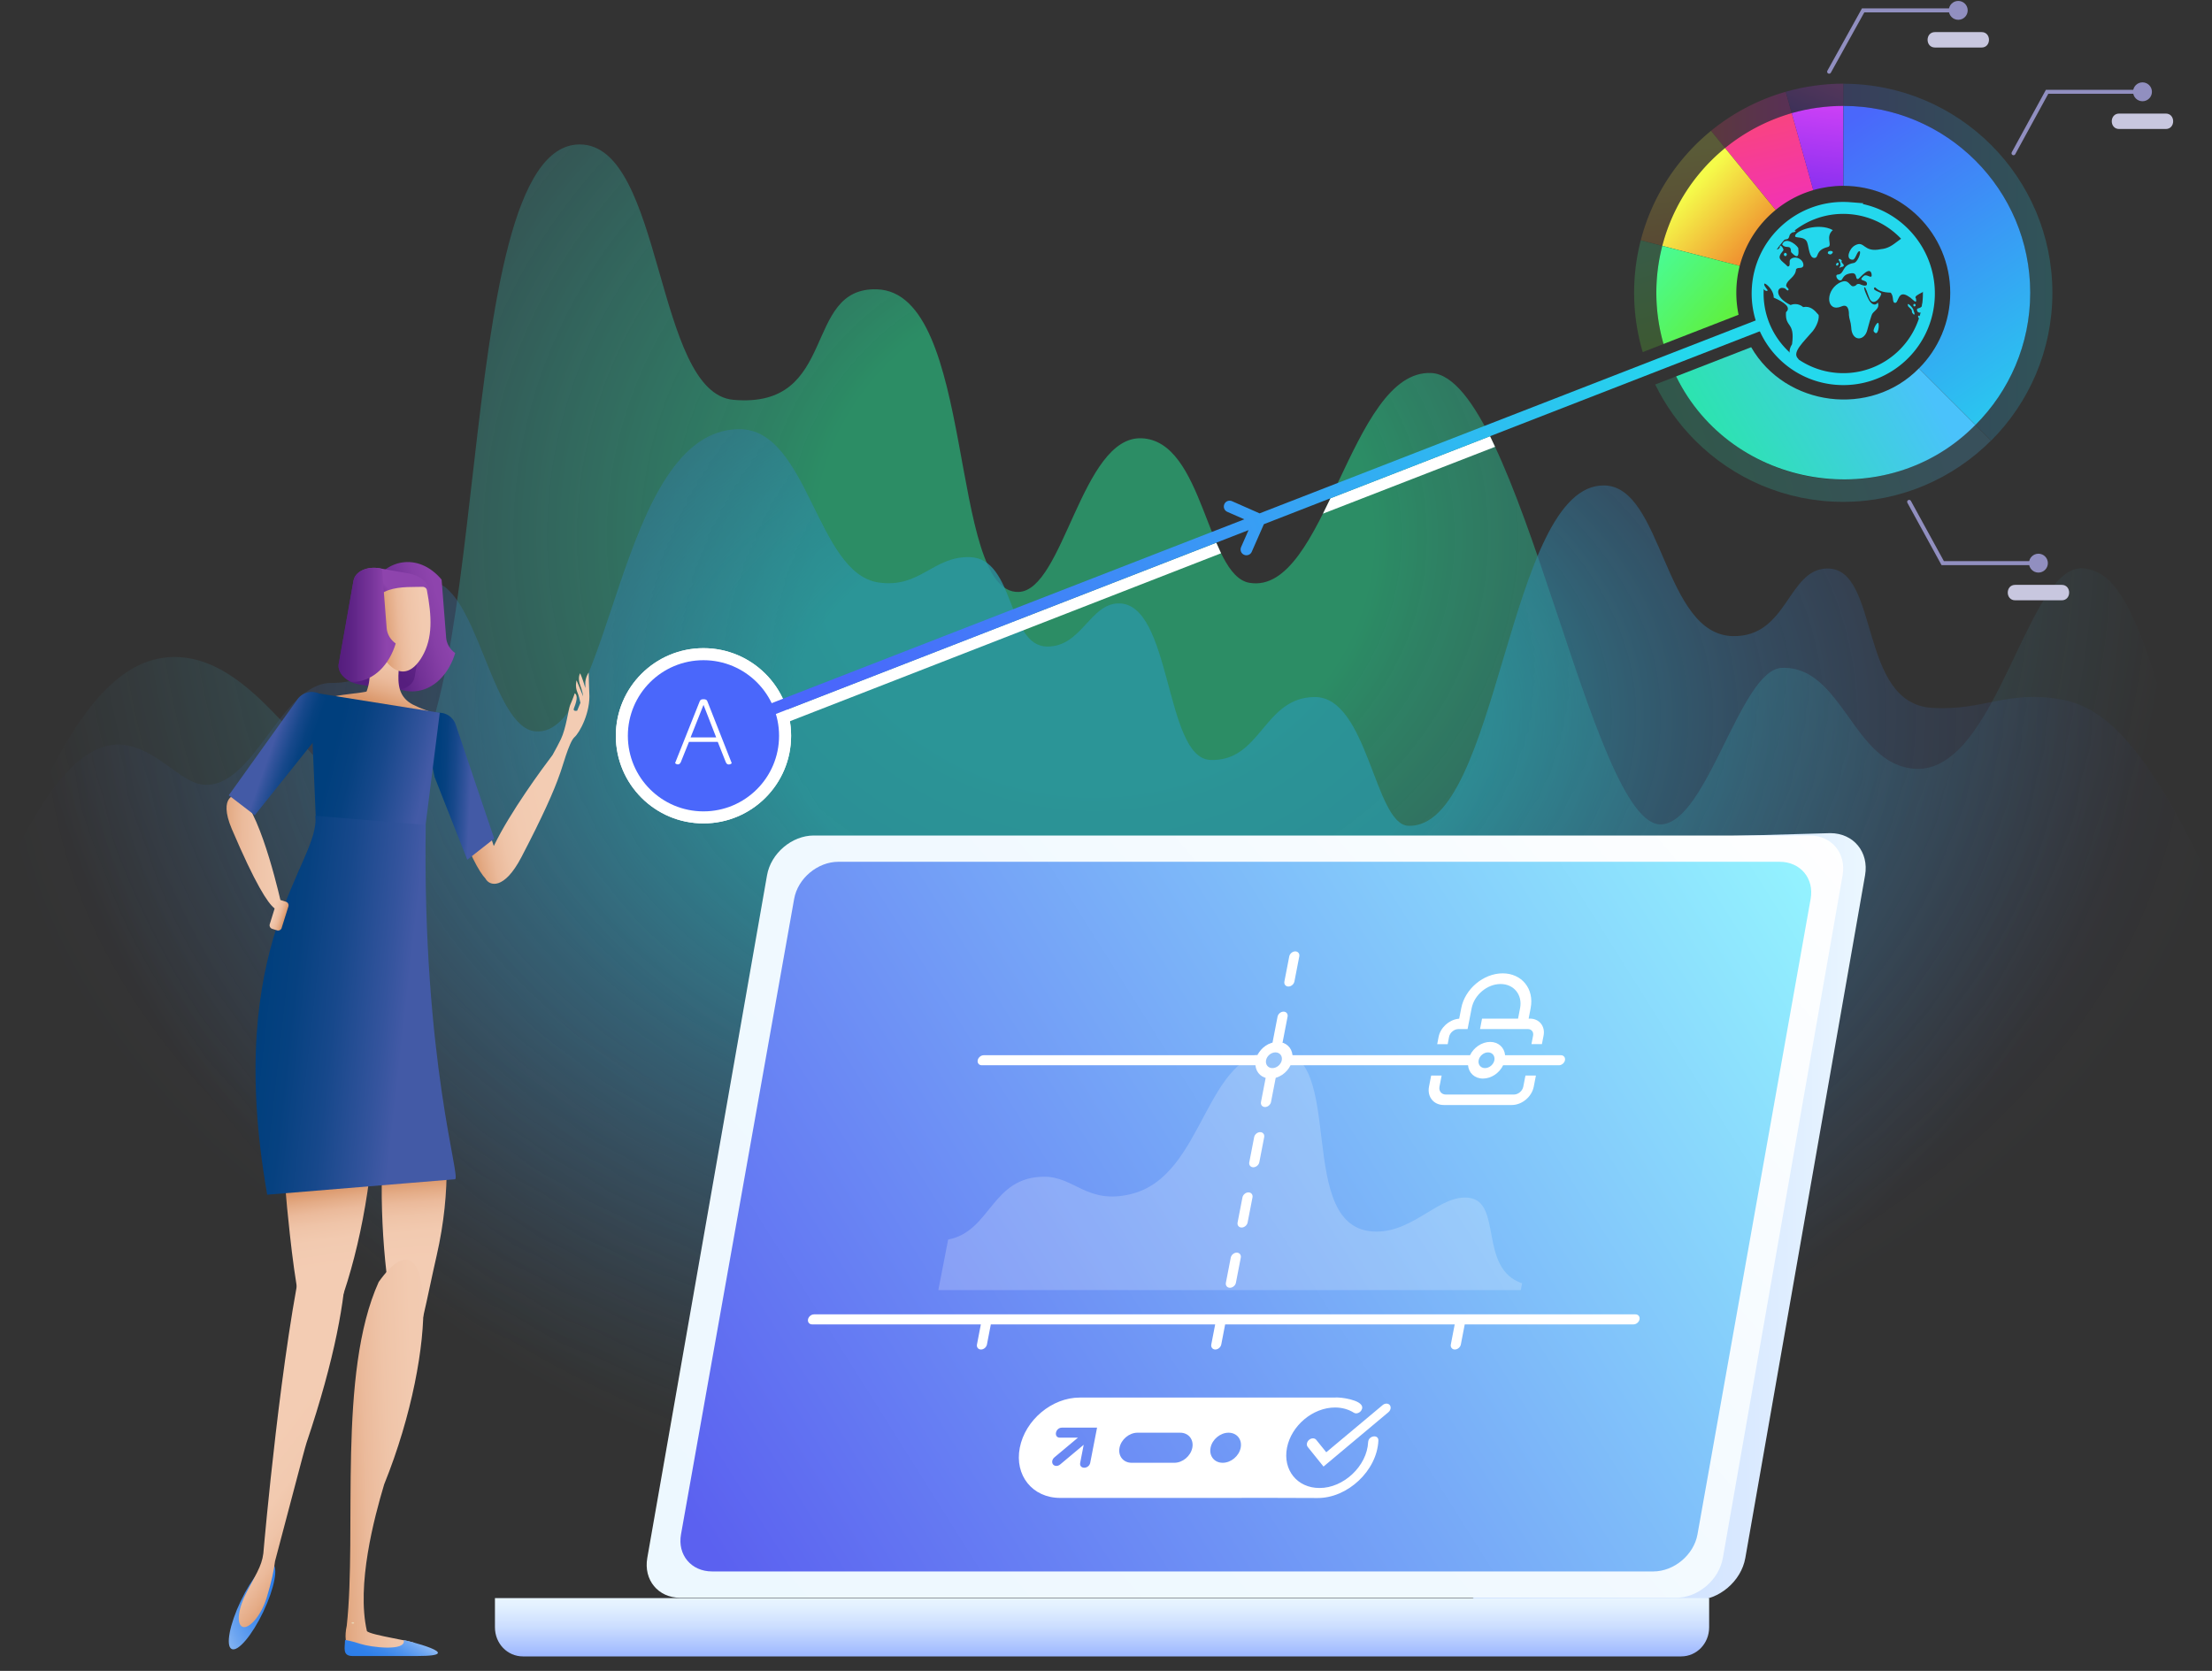 <svg id="a" xmlns="http://www.w3.org/2000/svg" xmlns:xlink="http://www.w3.org/1999/xlink" viewBox="0 0 450 340"><rect x="0" y="0" width="450" height="340" fill="#333333" stroke="none"/><defs><linearGradient id="d" x1="92.71" y1="162.26" x2="109.58" y2="158.38" gradientUnits="userSpaceOnUse"><stop offset="0" stop-color="#db9669"/><stop offset=".02" stop-color="#dc9a6e"/><stop offset=".15" stop-color="#e4ac87"/><stop offset=".28" stop-color="#ebba9b"/><stop offset=".44" stop-color="#efc4a8"/><stop offset=".64" stop-color="#f2cab0"/><stop offset="1" stop-color="#f3ccb3"/></linearGradient><linearGradient id="e" x1="89.02" y1="159.82" x2="95.75" y2="160.13" gradientUnits="userSpaceOnUse"><stop offset="0" stop-color="#003f7d"/><stop offset=".22" stop-color="#064180"/><stop offset=".51" stop-color="#17488b"/><stop offset=".85" stop-color="#34549d"/><stop offset="1" stop-color="#435aa6"/></linearGradient><linearGradient id="f" x1="58.49" y1="323.68" x2="43.68" y2="330.23" gradientUnits="userSpaceOnUse"><stop offset="0" stop-color="#2c7eea"/><stop offset=".21" stop-color="#2f80ea"/><stop offset=".41" stop-color="#3b87eb"/><stop offset=".61" stop-color="#4f93ed"/><stop offset=".81" stop-color="#6ba4f0"/><stop offset="1" stop-color="#8cb9f4"/></linearGradient><linearGradient id="g" x1="77.74" y1="302.7" x2="58.8" y2="287.97" gradientUnits="userSpaceOnUse"><stop offset=".08" stop-color="#db9669"/><stop offset=".1" stop-color="#dc9a6f"/><stop offset=".22" stop-color="#e5ac87"/><stop offset=".34" stop-color="#ebba9b"/><stop offset=".48" stop-color="#efc4a8"/><stop offset=".66" stop-color="#f2cab0"/><stop offset="1" stop-color="#f3ccb3"/></linearGradient><linearGradient id="h" x1="77.24" y1="129.38" x2="90.28" y2="125.43" gradientUnits="userSpaceOnUse"><stop offset="0" stop-color="#541d7d"/><stop offset=".4" stop-color="#723196"/><stop offset=".76" stop-color="#863fa6"/><stop offset="1" stop-color="#8e44ad"/></linearGradient><linearGradient id="i" x1="70.6" y1="134.11" x2="82.74" y2="124.22" gradientUnits="userSpaceOnUse"><stop offset="0" stop-color="#541d7d"/><stop offset=".4" stop-color="#561e7e"/><stop offset=".61" stop-color="#5e2385"/><stop offset=".77" stop-color="#6b2c90"/><stop offset=".92" stop-color="#7e39a0"/><stop offset="1" stop-color="#8e44ad"/></linearGradient><linearGradient id="j" x1="77.89" y1="143.42" x2="83.59" y2="126.37" xlink:href="#d"/><linearGradient id="k" x1="77.67" y1="128.46" x2="90.84" y2="127.3" xlink:href="#d"/><linearGradient id="l" x1="67.74" y1="241.71" x2="70.04" y2="257.73" xlink:href="#d"/><linearGradient id="m" x1="43.66" y1="173.28" x2="63.32" y2="173.68" xlink:href="#d"/><linearGradient id="n" x1="84.16" y1="240.07" x2="85.49" y2="256.58" xlink:href="#d"/><linearGradient id="o" x1="66.39" y1="296.66" x2="94.64" y2="295.67" xlink:href="#d"/><linearGradient id="p" x1="67.49" y1="153.5" x2="86.83" y2="158.2" xlink:href="#e"/><linearGradient id="q" x1="53.09" y1="203.54" x2="82.46" y2="206.82" xlink:href="#e"/><linearGradient id="r" x1="62.05" y1="154.8" x2="55.13" y2="152.37" xlink:href="#e"/><linearGradient id="s" x1="57.97" y1="186.64" x2="54" y2="185.34" xlink:href="#d"/><linearGradient id="t" x1="76.71" y1="339.96" x2="81.68" y2="331.7" xlink:href="#f"/><linearGradient id="u" x1="68.88" y1="127.14" x2="80.5" y2="127.14" gradientUnits="userSpaceOnUse"><stop offset="0" stop-color="#541d7d"/><stop offset=".22" stop-color="#5d2385"/><stop offset=".59" stop-color="#78359b"/><stop offset=".84" stop-color="#8e44ad"/></linearGradient><linearGradient id="v" x1="170.96" y1="247.56" x2="379.55" y2="247.56" gradientUnits="userSpaceOnUse"><stop offset="0" stop-color="#93afff"/><stop offset=".19" stop-color="#97b3ff"/><stop offset=".42" stop-color="#a6beff"/><stop offset=".66" stop-color="#bdd2ff"/><stop offset=".92" stop-color="#deedff"/><stop offset="1" stop-color="#ebf7ff"/></linearGradient><linearGradient id="w" x1="150.78" y1="335.4" x2="367.96" y2="149.25" gradientUnits="userSpaceOnUse"><stop offset="0" stop-color="#edf8ff"/><stop offset=".48" stop-color="#f1f9ff"/><stop offset="1" stop-color="#fff"/></linearGradient><linearGradient id="x" x1="224.2" y1="338.08" x2="224.2" y2="324.64" gradientUnits="userSpaceOnUse"><stop offset="0" stop-color="#93afff"/><stop offset=".16" stop-color="#a5beff"/><stop offset=".52" stop-color="#cbddff"/><stop offset=".82" stop-color="#e2f0ff"/><stop offset="1" stop-color="#ebf7ff"/></linearGradient><linearGradient id="y" x1="144.97" y1="315.69" x2="369.1" y2="174.92" gradientUnits="userSpaceOnUse"><stop offset="0" stop-color="#5b61f0"/><stop offset="1" stop-color="#94f4ff"/></linearGradient><linearGradient id="aa" x1="348.08" y1="24.4" x2="364.51" y2="24.4" gradientUnits="userSpaceOnUse"><stop offset="0" stop-color="#fb4a6d"/><stop offset="1" stop-color="#ed24df"/></linearGradient><linearGradient id="ab" x1="341.08" y1="30.44" x2="345.69" y2="63" gradientUnits="userSpaceOnUse"><stop offset="0" stop-color="#f5fb4a"/><stop offset="1" stop-color="#ed6124"/></linearGradient><linearGradient id="ac" x1="374.99" y1="53.34" x2="417.53" y2="53.34" gradientUnits="userSpaceOnUse"><stop offset="0" stop-color="#4a67fb"/><stop offset="1" stop-color="#24d8ed"/></linearGradient><linearGradient id="ad" x1="372.21" y1="13.01" x2="367.17" y2="24.64" gradientUnits="userSpaceOnUse"><stop offset="0" stop-color="#fa4bfa"/><stop offset="1" stop-color="#5b25ec"/></linearGradient><linearGradient id="ae" x1="333.38" y1="50.91" x2="339.37" y2="72.18" gradientUnits="userSpaceOnUse"><stop offset="0" stop-color="#4afb91"/><stop offset="1" stop-color="#66ed24"/></linearGradient><linearGradient id="af" x1="392.5" y1="79.19" x2="335.89" y2="97.68" gradientUnits="userSpaceOnUse"><stop offset="0" stop-color="#4ac2fb"/><stop offset="1" stop-color="#24ed9a"/></linearGradient><linearGradient id="ag" x1="376.72" y1="24.47" x2="420.41" y2="89.15" xlink:href="#ac"/><linearGradient id="ah" x1="356.06" y1="17.84" x2="365.34" y2="57.69" xlink:href="#aa"/><linearGradient id="ai" x1="372.27" y1="8.97" x2="367.32" y2="51" xlink:href="#ad"/><linearGradient id="aj" x1="343.5" y1="39.08" x2="362.04" y2="56.55" xlink:href="#ab"/><linearGradient id="ak" x1="336.55" y1="53.66" x2="355.57" y2="70.25" xlink:href="#ae"/><linearGradient id="al" x1="388.07" y1="72.57" x2="341.01" y2="100.02" xlink:href="#af"/><linearGradient id="am" x1="170.61" y1="139.12" x2="344.18" y2="71.45" gradientUnits="userSpaceOnUse"><stop offset="0" stop-color="#4a67fb"/><stop offset="1" stop-color="#24d8ed"/></linearGradient><radialGradient id="b" cx="287.29" cy="131.73" fx="287.29" fy="131.73" r="270.68" gradientTransform="matrix(.81 0 0 .74 -10.08 11.7)" gradientUnits="userSpaceOnUse"><stop offset=".26" stop-color="#24ed9a"/><stop offset=".32" stop-color="#27e8a3" stop-opacity=".9"/><stop offset=".66" stop-color="#39d4d2" stop-opacity=".42"/><stop offset=".89" stop-color="#45c7ef" stop-opacity=".12"/><stop offset="1" stop-color="#4ac2fb" stop-opacity="0"/></radialGradient><radialGradient id="c" cx="292.55" cy="175.69" fx="292.55" fy="175.69" r="281.03" gradientTransform="matrix(.81 0 0 .54 -10.08 50.99)" gradientUnits="userSpaceOnUse"><stop offset=".29" stop-color="#24d8ed"/><stop offset=".44" stop-color="#2eb9f0" stop-opacity=".72"/><stop offset=".58" stop-color="#379df4" stop-opacity=".47"/><stop offset=".72" stop-color="#3f87f7" stop-opacity=".26"/><stop offset=".84" stop-color="#4477f9" stop-opacity=".12"/><stop offset=".94" stop-color="#476dfa" stop-opacity=".03"/><stop offset="1" stop-color="#496afb" stop-opacity="0"/></radialGradient><clipPath id="z"><circle cx="374.99" cy="59.73" r="17.02" fill="none"/></clipPath><style>.bx{fill:none}.ca{fill:#fff}.cc{fill:#918fc0}.cd{fill:#c8c7df}.ce{fill:#4a67fb}.cf{fill:#24d8ed}.bx{stroke:#918fc0;stroke-linecap:round;stroke-width:.81px;stroke-miterlimit:10}</style></defs><g opacity=".6"><path d="M0 180.24c10.84-27.02 21.05-48.17 37.34-46.45 17.3 1.82 27.81 29.01 39.78 27.78 24.2-2.48 13.61-132.17 40.81-132.18 17.1 0 15.22 50.58 31.29 51.97 21.46 1.87 13.92-22.95 29.17-22.49 20.29.62 14.42 62.04 28.84 61.58 9.15-.3 12.8-31.72 24.98-31.27 12.74.47 13.22 27.9 21.96 29.41 15.55 2.67 20.43-43.39 36.97-42.69 18 .76 32.54 92.74 46.89 91.85 9.36-.58 16.04-31.54 24.45-31.85 12.41-.47 14.45 19.83 27.16 20.54 16.77.93 22.76-42.16 34.35-40.77 8.71 1.04 13.14 13.59 26.01 64.58v157.39H.38L0 180.25z" fill="url(#b)" opacity=".8"/><path d="M0 180.24c21.07-47.94 32.3-21.63 41.14-20.59 10.52 1.24 15.94-20.73 26.27-20.68 16.77.08 12.31-20.53 19.94-20.63 9.63-.13 12.48 29.6 21.52 30.47 15.68 1.52 16.53-61.46 41.56-61.48 14.03-.01 15.65 29.43 28.35 31.2 8.45 1.18 10.99-5.34 18.49-5.17 9.28.21 7.62 18.2 15.82 18.2 6.96 0 8.64-8.7 14.45-8.78 10.87-.16 9.34 31.47 18.67 31.85 10.34.42 10.8-12.7 21.2-12.8 10.87-.11 12.19 25.97 19.11 26.21 18.46.63 20.14-69.61 39.86-69.26 11.92.21 12.04 30.4 26.16 30.66 11.18.21 11.12-13.68 19.2-13.76 10.76-.11 6.21 27.45 21.31 28.36 10.55.64 15.21-3.69 26.37-1.69 9.29 1.66 18.1 10.67 30.59 37.88v157.39L.38 339.82 0 180.24z" opacity=".8" fill="url(#c)"/></g><path d="M119.88 140.95c-.05-.71-.12-4.1-.12-4.1s-.76 1.02-.68 2.38c.01.25 0 .51 0 .78-.62-2.16-1.06-3.01-1.06-3.01s-.59.93.04 2.52c.3.78.5 1.51.57 2.18-.42-1.13-1.34-3.26-1.34-3.26s-.36 1.21.18 2.47c.29.67.48 1.42.61 2.1l-.33.8-.33.8s-1.01.25-.63-.57c.75-1.86.62-2.72.13-2.97 0 0-.25.82-.92 2.37-.39.91-.81 4.69-1.89 6.96-.38.8-1.02 2-1.69 3.21-1.98 2.62-8.65 11.62-11.97 18.55-1.84-5.49-4.09-13.36-7.02-15.83-1.16-.98-2.76 4.31-.96 9.27 2.96 8.16 4.97 11.76 6.3 13.19.79 1.49 3.78 2.38 7.3-4.37 4.35-8.33 6.66-13.56 7.78-16.82.5-1.19 1.89-6.62 3.02-7.6 1.02-.88 3.31-5.03 3.01-9.06z" fill="url(#d)"/><path d="M95.05 174.93l-6.64-16.82-2.35-11.6c.43-.54 1.03-.96 1.75-1.18l.49-.15a3.56 3.56 0 014.44 2.37l7.8 23.09-5.48 4.3z" fill="url(#e)"/><path d="M53.57 327.96c-2.28 4.79-5.16 8.2-6.43 7.59-1.27-.6-.44-4.98 1.84-9.78 2.28-4.8 5.16-8.19 6.43-7.59 1.27.6.44 4.98-1.84 9.77z" fill="url(#f)"/><path d="M67.1 244.24c-.97-.17-2.24 1.2-3.7 3.76-.44 1.74-.87 3.51-1.3 5.31-4.84 20.54-8.42 61.58-8.43 61.69-.16 3.11-1.05 4.37-3.38 8.75-1.84 3.46-2.25 6.66-.99 7.26 1.27.6 3.79-2.13 4.94-5.87.99-3.23 1.51-5.66 1.71-7.46 2.35-8.77 6-22.89 6.4-24.07 11.64-34.47 8.4-48.73 4.75-49.36z" fill="url(#g)"/><path d="M90.76 129.74l-.92-11.79c-1.99-2.4-4.66-3.78-7.48-3.56-5.44.42-9.39 6.65-8.82 13.91.57 7.26 5.43 12.79 10.87 12.37 3.8-.3 6.88-3.44 8.19-7.78-1.03-.73-1.74-1.85-1.84-3.14z" fill="url(#h)"/><path d="M68.91 135.07c-.33 1.85 1.52 3.73 4.14 4.19l5.96 1.06c2.62.46 5-.66 5.33-2.52l3-16.9c.33-1.86-1.52-3.73-4.13-4.2l-5.96-1.06c-2.61-.47-5 .66-5.33 2.51l-3 16.9z" fill="url(#i)"/><path d="M84.08 143.41c3.46 1.77 5.27 1.41 2.48 2.38-1.41 1.52-17.98-1.82-18.75-3.95-.13-.36 6.72-.91 6.78-1.16 2.27-6.23-2.86-10.64 4.61-9.03 4.76.57-1.33 8.62 4.88 11.77z" fill="url(#j)"/><path d="M85.87 133.62c2.22-3.79 1.98-8.25.96-13.61-.09-.34-.43-.62-.92-.6-2.96.14-11.88-.87-10.11 7.44.17 5.77 5.29 13.97 9.75 7.29.1-.17.22-.34.31-.51z" fill="url(#k)"/><path d="M65.88 200.99c2.91-.47 2.94 1.2 4.94 5.41 3.93 8.25 6 20.41 4.32 33.34-1.97 15.14-6.13 28.32-11.01 36.59-2.8-7.12-4.12-15.67-5.16-25.14-3.27-29.46-2.02-48.74 6.92-50.2z" fill="url(#l)"/><path d="M49.03 162.16c4.31 3.94 8.22 21.88 8.22 21.88s-.51 7.11-10.09-15.35c-2.88-6.75.81-7.5 1.87-6.53z" fill="url(#m)"/><path d="M83.68 213c-3.63 7.41-6.2 18.6-6.02 30.75.21 14.23 2.23 26.78 5.2 34.8 2.69-6.44 3.98-14.39 5.97-23.06 6.12-26.7-3.29-46.28-5.15-42.49z" fill="url(#n)"/><path d="M84.23 334.37c.55-.34-8.99-1.63-9.59-2.48-2.15-9.4 1.47-23.01 3.51-29.84 11.38-28.14 10.23-57.15-1.11-41.19-8.41 18.59-4.4 50.87-6.5 69.96-.45 2.01-.29 4.05.6 4.5.05.03 12.04.56 12.64.51.83-.07.7-1.65.44-1.46z" fill="url(#o)"/><path fill="url(#p)" d="M86.55 168.13l-22.3-1.61-1.1-25.68 26.31 4.2-2.91 23.09z"/><path d="M54.36 243.1c12.73-1.05 25.45-2.09 38.18-3.14 1.44.12-6.63-23.75-5.93-72.11-7.48-.62-14.97-1.23-22.46-1.85 1.12 9.56-18.88 25.37-9.79 77.1z" fill="url(#q)"/><path d="M51.83 165.89l12.2-15.27 3.14-7.17a3.65 3.65 0 00-1.27-1.68l-.41-.3c-1.6-1.14-3.83-.78-4.97.83l-13.98 19.53 5.3 4.06z" fill="url(#r)"/><path d="M57.31 188.81c-.13.4-.55.63-.96.5l-.97-.31a.757.757 0 01-.5-.95l1.36-4.37a.76.76 0 01.96-.5l.97.31c.4.13.63.55.5.96l-1.37 4.36z" fill="url(#s)"/><path d="M71.52 330.24c0 .07.06.13.13.13h.26c.07 0 .13-.06.13-.13s-.06-.13-.13-.13h-.26c-.07 0-.13.06-.13.13z" fill="#e9d6b7"/><path d="M82.14 333.72c.57 2.4-6.8 1.43-8.71.81-1.82-.6-2.99-.79-2.99-.79-.08 0-.15 0-.23-.01 0 .06-.03.11-.03.17 0 1.32-.58 3.07 1.52 3.07h13.22c10.8 0-2.81-3.31-2.79-3.25z" fill="url(#t)"/><path d="M80.5 130.94c-1.03-.73-1.74-1.85-1.84-3.14l-.92-11.79c-.09-.12-.2-.21-.29-.32l-.21-.04c-2.61-.47-5 .66-5.33 2.51l-3 16.9c-.25 1.43.8 2.87 2.49 3.66.3.01.6.02.91 0 3.81-.3 6.88-3.44 8.19-7.78z" fill="url(#u)"/><circle class="ca" cx="143.11" cy="149.72" r="17.83"/><circle class="ce" cx="143.11" cy="149.72" r="15.38"/><path class="ca" d="M142.37 142.66c.1-.24.28-.38.75-.38s.67.14.77.39l4.96 12.59c.04.16-.89.67-1.2-.18l-1.63-4.12h-5.86l-1.65 4.1c-.35.87-1.2.32-1.16.18l5.01-12.57zm3.33 7.4l-2.58-6.63-2.63 6.62h5.21z"/><path d="M292.12 319.14c-4.68-3.82-9.59-7.38-14.62-10.78-10.21-6.9-20.96-13.06-31.83-19.04-5.72-3.14-11.66-5.99-17.52-8.91-5.9-2.94-11.81-5.86-17.72-8.77-5.4-2.66-10.81-5.33-16.2-8-12.26-41.45-25.58-88.44-22.93-88.44l201.04-5.67c4.73 0 7.91 3.85 7.08 8.58l-24.36 138.91c-.83 4.73-5.36 8.58-10.09 8.58h-44.74c-2.64-2.22-5.44-4.27-8.11-6.46z" fill="url(#v)"/><path d="M165.56 170.01h202.61c4.47 0 7.46 3.63 6.68 8.1l-24.36 138.91c-.78 4.47-5.05 8.1-9.52 8.1H138.36c-4.47 0-7.46-3.63-6.68-8.1l24.36-138.91c.78-4.47 5.05-8.1 9.52-8.1z" fill="url(#w)"/><path d="M100.69 325.19H347.7v5.93c0 3.33-2.55 5.93-5.69 5.93H106.38c-3.14 0-5.69-2.59-5.69-5.93v-5.93z" fill="url(#x)"/><path d="M170.56 175.36h191.48c4.23 0 7.05 3.37 6.31 7.54l-23.02 129.32c-.74 4.16-4.77 7.54-8.99 7.54H144.85c-4.23 0-7.05-3.37-6.31-7.54l23.02-129.32c.74-4.16 4.77-7.54 8.99-7.54z" fill="url(#y)"/><g><path class="ca" d="M332.73 267.45H165.6c-.56 0-1.11.46-1.22 1.02-.11.56.26 1.02.82 1.02h34.34l-.79 4.09c-.11.56.26 1.02.82 1.02s1.1-.46 1.21-1.02l.79-4.09h45.64l-.79 4.09c-.11.56.26 1.02.82 1.02s1.1-.46 1.21-1.02l.79-4.09h46.7l-.79 4.09c-.11.56.26 1.02.82 1.02s1.11-.46 1.22-1.02l.79-4.09h34.34c.56 0 1.11-.46 1.22-1.02.11-.56-.26-1.02-.82-1.02z"/><path d="M309.38 262.51l.27-1.38c-8.89-3-3.96-16.48-10.77-17.39-5.93-.79-11.05 6.87-18.87 6.87-17.13 0-5.66-36.8-20.41-36.8s-14.36 25.43-29.5 29.16c-8.89 2.19-11.5-3.53-17.63-3.53-10.82 0-10.85 11.15-19.58 12.78l-2 10.29H309.4z" opacity=".2" fill="#fff"/><path class="ca" d="M250.21 262.04c-.56 0-.93-.46-.82-1.02l.99-5.11c.11-.56.66-1.02 1.22-1.02s.93.46.82 1.02l-.99 5.11c-.11.56-.66 1.02-1.22 1.02zm2.38-12.26c-.56 0-.93-.46-.82-1.02l.99-5.11c.11-.56.66-1.02 1.22-1.02s.93.46.82 1.02l-.99 5.11c-.11.56-.66 1.02-1.22 1.02zm2.38-12.26c-.56 0-.93-.46-.82-1.02l.99-5.11c.11-.56.66-1.02 1.22-1.02s.93.46.82 1.02l-.99 5.11c-.11.56-.66 1.02-1.22 1.02zm2.38-12.26c-.56 0-.93-.46-.82-1.02l.99-5.11c.11-.56.66-1.02 1.22-1.02s.93.46.82 1.02l-.99 5.11c-.11.56-.66 1.02-1.22 1.02zm2.38-12.26c-.56 0-.93-.46-.82-1.02l.99-5.11c.11-.56.66-1.02 1.22-1.02s.93.46.82 1.02l-.99 5.11c-.11.56-.66 1.02-1.22 1.02zm2.38-12.26c-.56 0-.93-.46-.82-1.02l.99-5.11c.11-.56.66-1.02 1.22-1.02s.93.46.82 1.02l-.99 5.11c-.11.56-.66 1.02-1.22 1.02zM269.24 298.41l-3.2-3.98c-.32-.4-.2-1.05.28-1.45.48-.4 1.12-.4 1.45 0l2.04 2.53 11.47-9.6c.48-.4 1.12-.4 1.45 0 .32.4.2 1.05-.28 1.45l-13.19 11.05z"/><path class="ca" d="M278.33 293.43c-.22 4.87-5 9.39-9.92 9.35-4.51 0-7.47-3.67-6.59-8.19.88-4.51 5.26-8.19 9.78-8.19 1.41 0 2.73.37 3.82 1.06.44.28 1.09.1 1.47-.39 1.32-1.92-3.27-2.64-4.52-2.69-.28-.03-.56-.03-.85 0h-51.87c-5.64 0-11.1 4.57-12.19 10.21-1.1 5.64 2.59 10.21 8.22 10.21.37.02 52-.04 52.33.02 6.15.05 12.13-5.59 12.4-11.68.06-1.33-2-1.04-2.08.29zm-56.54 4.22c-.27 1.34-2.3 1.34-2.04 0l.71-3.66-4.78 4c-.48.4-1.12.4-1.45 0-.32-.4-.2-1.05.28-1.45l4.78-4h-3.66c-1.34 0-.94-2.04.4-2.04h7.15l-1.39 7.15zm20.77-3.06c-.33 1.69-1.97 3.06-3.66 3.06h-8.68c-1.69 0-2.8-1.37-2.47-3.06.33-1.69 1.97-3.06 3.66-3.06h8.68c1.69 0 2.8 1.37 2.47 3.06zm9.84 0c-.33 1.69-1.97 3.06-3.66 3.06s-2.8-1.37-2.47-3.06c.33-1.69 1.97-3.06 3.66-3.06s2.8 1.37 2.47 3.06zM311.25 207.27h-.27l.41-2.13v-.02c.76-3.9-1.79-7.06-5.69-7.06s-7.67 3.16-8.43 7.06v.02l-.42 2.14-.24.03c-1.89.25-3.59 1.83-3.95 3.69l-.28 1.47h2.13l.28-1.47c.17-.88 1.03-1.6 1.91-1.6h1.86l.83-4.26c.54-2.71 3.17-4.91 5.88-4.91s4.49 2.2 3.97 4.91l-.41 2.13h-7.33l-.41 2.13h9.74c.73 0 1.2.59 1.06 1.32l-.34 1.74h2.13l.34-1.74c.37-1.9-.88-3.45-2.79-3.45zM309.89 221.12c-.17.88-1.03 1.6-1.91 1.6h-13.85c-.88 0-1.46-.72-1.29-1.6l.44-2.26h-2.13l-.44 2.26c-.4 2.06.95 3.73 3 3.73h13.85c2.06 0 4.06-1.67 4.46-3.73l.44-2.26h-2.13l-.44 2.26z"/><path class="ca" d="M317.55 214.72h-11.36c-.14-1.56-1.34-2.71-3.04-2.71s-3.35 1.15-4.1 2.71h-36.11c-.14-1.56-1.34-2.71-3.04-2.71s-3.35 1.15-4.1 2.71h-55.68c-.56 0-1.11.46-1.22 1.02s.26 1.02.82 1.02h55.68c.14 1.56 1.34 2.71 3.04 2.71s3.35-1.15 4.1-2.71h36.11c.14 1.56 1.34 2.71 3.04 2.71s3.35-1.15 4.1-2.71h11.36c.56 0 1.11-.46 1.22-1.02s-.26-1.02-.82-1.02zm-56.79 1.02c-.17.88-1.03 1.6-1.91 1.6s-1.46-.72-1.29-1.6c.17-.88 1.03-1.6 1.91-1.6s1.46.72 1.29 1.6zm43.25 0c-.17.88-1.03 1.6-1.91 1.6s-1.46-.72-1.29-1.6c.17-.88 1.03-1.6 1.91-1.6s1.46.72 1.29 1.6z"/></g><circle class="ca" cx="143.11" cy="149.72" r="17.83"/><circle class="ce" cx="143.11" cy="149.72" r="15.38"/><path class="ca" d="M142.37 142.66c.1-.24.28-.38.75-.38s.67.14.77.39l4.96 12.59c.04.16-.89.67-1.2-.18l-1.63-4.12h-5.86l-1.65 4.1c-.35.87-1.2.32-1.16.18l5.01-12.57zm3.33 7.4l-2.58-6.63-2.63 6.62h5.21z"/><path class="cd" d="M440.57 26.25h-9.43c-2.04.03-2.04-3.17 0-3.14h9.43c2.04-.03 2.04 3.17 0 3.14zM403.1 9.67h-9.43c-2.04.03-2.04-3.17 0-3.14h9.43c2.04-.03 2.04 3.17 0 3.14zM419.41 122.15h-9.43c-2.04.03-2.04-3.17 0-3.14h9.43c2.04-.03 2.04 3.17 0 3.14z"/><path d="M376.36 42.36c-5.34-.42-10.3 1.61-13.79 5.15a17.294 17.294 0 00-4.95 10.84c-.75 9.55 6.37 17.98 15.99 18.74 9.59.76 17.98-6.4 18.74-15.99.76-9.59-6.4-17.98-15.99-18.74z" stroke="#24d8ed" stroke-width="2.43" stroke-miterlimit="10" fill="none"/><path class="bx" d="M388.39 102.12l6.83 12.47h19.47M409.62 31.18l6.83-12.5h19.41M372.11 14.59l6.92-12.48h19.35"/><circle class="cc" cx="398.38" cy="2.11" r="1.92"/><circle class="cc" cx="435.86" cy="18.68" r="1.92"/><circle class="cc" cx="414.69" cy="114.59" r="1.92"/><g clip-path="url(#z)"><path class="cf" d="M388.43 48.24c-1.85-.53-2.91 2.24-5.79 2.46-3.65.77-3.24-1.86-5.25-.78-1.24.65-2.01 2.95-.49 2.92.61.03.91-1.93 1.44-1.7.32.2-.47 2.38-1.32 2.39-2.42.46-1.7 2.18-3.13 2.34-.77 0 .01 1.57.76 1.1.43-.68.64-1.21 1.99-1.37s.67 1.43 1.42 1.14c.29-.13 2.34-2.78 2.69-.97.18 1.25-.91-.11-1.55.35-1.59 1.34.9.55.58 1.84-.27.39-1.14 0-1.47-.16-.74-.11-.55.28-1.04.4-1.11.46-.93-1.91-3.24-.55-2.82 1.72-2.44 6.01.6 4.7 1.26-.55 1.54.66 1.51 1.76.05.82.38 1.33.46 2.45.09 3.04 2.8 2.94 3.32.42.11-.47.77-2.83.98-3.14.53-.76 1.54-1.09 1.13-2.28-.6.86-1.39.23-1.81-.5-.28-.48-1.21-2.54-.93-2.6.28-.07.68 1.43.95 2.05.63 1.84 2.1.54 2.47-.67.12-.44-1.85-.66-1.41-1.29.34-.42.24.93 3.32 1 .76.79.2 2.07.94 2.08.74 0 .48-2.91 2.88-1.19.47.22 1.66 1.8 1.33.29-.82-.82 3.48-1.54 2.18-2.81-.62-.45-1.24-1.29-.17-1.51.3.25.97 1.22 1.04.31-.56-.71 1.25-1.16 1.62-1.47-.77-3.82 3.04-2.56 3.86-2.92.39-.18 1.43-.94 1.16-1.72-4.64-.47-8.04-1.5-11.05-2.35zM363.24 52.13c.41-.21.32-.61-.08-.69-.41.18-.31.63.08.69zM363.65 48.63c.63-.35.18-1.52 1.17-1.36.18 0 1.35-.45-.87-.44-1.5-.23-2.29 2.47-.3 1.8zM364.37 51.3c1.71 1.86 1.55.14 1.46-.84-.65-1-2.72-2.29-3.27-.7.85 1.05 1.77-.23 1.81 1.54zM372.86 46.82c-2.87-1.61-7.73.1-7.67 1.24 0 .48 2.07-.09 2.48 1.35.33.96.39 3.1 1.45 3.08 1.01-.06.04-1.58 2.82-2.26.85-.39-.63-2.05.92-3.41z"/><path class="cf" d="M374.2 54.49c.23-.07.41-.22.66-.21.76-.42-.6-.81-.14-1.23-.61-.71-.86-.2-.46.17.45 1.15-.09.88-.06 1.27zM388.23 62.38c.35.36.81.61.73 1.16.56.91.69.36.32-.32.12-.43-1.63-2.21-1.06-.84zM389.43 61.83c-.32.12-.21.52.08.53.32-.13.23-.52-.08-.53zM382.08 65.7c-.32-.11-1.07 1.42-.91 1.71.96 1.43 1.23-1.6.91-1.71zM391.83 64.35c.44-.21.37-.65-.06-.74-.43.18-.37.67.06.74zM392.38 62.28c0-.3-.41-.38-.53-.06.01.32.4.37.53.06zM390.98 65.28c.61-.29-.35-.81-.58-1.09-.62.29.35.81.58 1.09zM390.97 63.48c.57-.34.64-1.32.1-1.71.09 1.13-1.15.81-1.08 1.21-.09.56.58.82.98.5zM373.65 54.05c.28.05.54-.46.27-.58-.3-.07-.56.45-.27.58zM372.56 51.7c1.03-.73-.96-.93-.69-.12.13.13.52.29.69.12zM366.83 62.49c-.68-.6-1.68-.8-2.56-.42-3.44-1.64-2.85-3.95-1.27-3.42.26 0 .66.76.86.31.05-.36-.63-.55-.47-1.01.26-1.11 1.89-1.56 1.99-3.16.39-.52 1.17 0 1.48-.66.22-1.31-1.68-2.29-2.64-1.34-.36.33.18 1.46-.54 1.43-1.34-1.38-2.44-1.5-.89-3.26.2-.38-.8-1.48-.7-.72-.3 1.17-2.45.18-3.73-.24-.13-.08-.44.03-.81.15v7.01c.04.09.09.17.15.24.65.88 1.43 2.21 1.93 1.68-2.29-2.87 1.28-.71 1.21 1.48 2.03.88 3.65 1.96 2.5 2.96-.23 3.27 1.86 1.83 1.23 6.51-1.92 3 2.32 3.96 1.08 2.77-.94-1.21 1.13-3.11 3.16-5.46.36-.42 1.35-2.04 1.17-3.25-.86-1.01-1.71-1.9-3.15-1.6z"/></g><path class="ca" d="M247.44 110.43l-88.31 34.34.91 2.24 88.37-34.43-.97-2.15zM303.13 88.76l-32.46 12.63-1.53 3.13 35.01-13.6-1.02-2.16z"/><g opacity=".2"><path d="M363.29 18.67c-2.8.8-5.48 1.88-8.01 3.2a42.694 42.694 0 00-7.2 4.75l2.86 3.5a38.214 38.214 0 0113.57-7.1l-1.22-4.35z" fill="url(#aa)"/><path d="M348.08 26.62c-2.2 1.8-4.22 3.81-6.02 6.01a42.414 42.414 0 00-8.27 16.27l4.38 1.13c1.4-5.41 3.96-10.35 7.39-14.54 1.61-1.96 3.41-3.76 5.38-5.37l-2.86-3.5z" fill="url(#ab)"/><path d="M374.99 17.03v4.52c21 0 38.02 17.02 38.02 38.02 0 10.5-4.26 20.01-11.14 26.89l3.2 3.2c7.7-7.7 12.46-18.34 12.46-30.08 0-23.5-19.05-42.54-42.54-42.54z" fill="url(#ac)"/><path d="M369.17 17.43c-2.01.27-3.97.69-5.88 1.24l1.22 4.35c1.71-.49 3.46-.86 5.26-1.11 1.71-.23 3.45-.37 5.22-.37v-4.52c-1.97 0-3.92.15-5.82.41z" fill="url(#ad)"/><path d="M336.96 59.57c0-3.3.42-6.49 1.21-9.54l-4.38-1.13a42.699 42.699 0 00.4 22.75l4.23-1.65c-.94-3.31-1.46-6.81-1.46-10.42z" fill="url(#ae)"/><path d="M401.87 86.46c-6.88 6.88-16.39 11.14-26.89 11.14s-20.01-4.26-26.89-11.14c-2.87-2.87-5.28-6.2-7.12-9.87l-4.24 1.65c2.08 4.25 4.84 8.11 8.15 11.42 7.7 7.7 18.34 12.46 30.08 12.46s22.38-4.76 30.08-12.46l-3.2-3.2z" fill="url(#af)"/></g><g><path d="M374.99 37.81c12.02 0 21.76 9.74 21.76 21.76 0 6.01-2.44 11.45-6.37 15.39l11.5 11.5c6.88-6.88 11.14-16.39 11.14-26.89 0-21-17.02-38.02-38.02-38.02v16.26z" fill="url(#ag)"/><path d="M364.51 23.02a38.214 38.214 0 00-13.57 7.1l10.29 12.6c1.1-.9 2.3-1.7 3.57-2.37 1.29-.69 2.67-1.25 4.1-1.66l-4.38-15.66z" fill="url(#ah)"/><path d="M369.76 21.91c-1.8.25-3.55.62-5.26 1.11l4.38 15.66c.98-.29 1.98-.5 3.01-.65 1.01-.14 2.03-.22 3.08-.22V21.55c-1.77 0-3.51.13-5.22.37z" fill="url(#ai)"/><path d="M350.94 30.12a38.459 38.459 0 00-5.38 5.37 37.837 37.837 0 00-7.39 14.54l15.75 4.08c.8-3.09 2.26-5.92 4.23-8.32.92-1.12 1.95-2.15 3.08-3.07l-10.29-12.6z" fill="url(#aj)"/><path d="M353.23 59.57c0-1.89.24-3.72.69-5.46l-15.75-4.08a38.067 38.067 0 00.25 19.96l15.27-5.94c-.3-1.45-.46-2.95-.46-4.48z" fill="url(#ak)"/><path d="M390.37 74.96c-9.79 10.03-27.12 7.83-34.12-4.31l-15.27 5.94c11.34 23.08 42.87 28.18 60.89 9.87l-11.5-11.5z" fill="url(#al)"/></g><path d="M357.56 65.05l-101.31 39.41-5.62-2.48c-.6-.26-1.3 0-1.56.61-.26.6 0 1.3.61 1.56l3.46 1.52-96.63 37.59.76 2.24L254 107.87l-1.52 3.46c-.26.6 0 1.3.61 1.56.16.07.32.1.48.1.46 0 .89-.26 1.08-.71l2.47-5.62L358.5 67.22l-.93-2.18z" fill="url(#am)"/></svg>